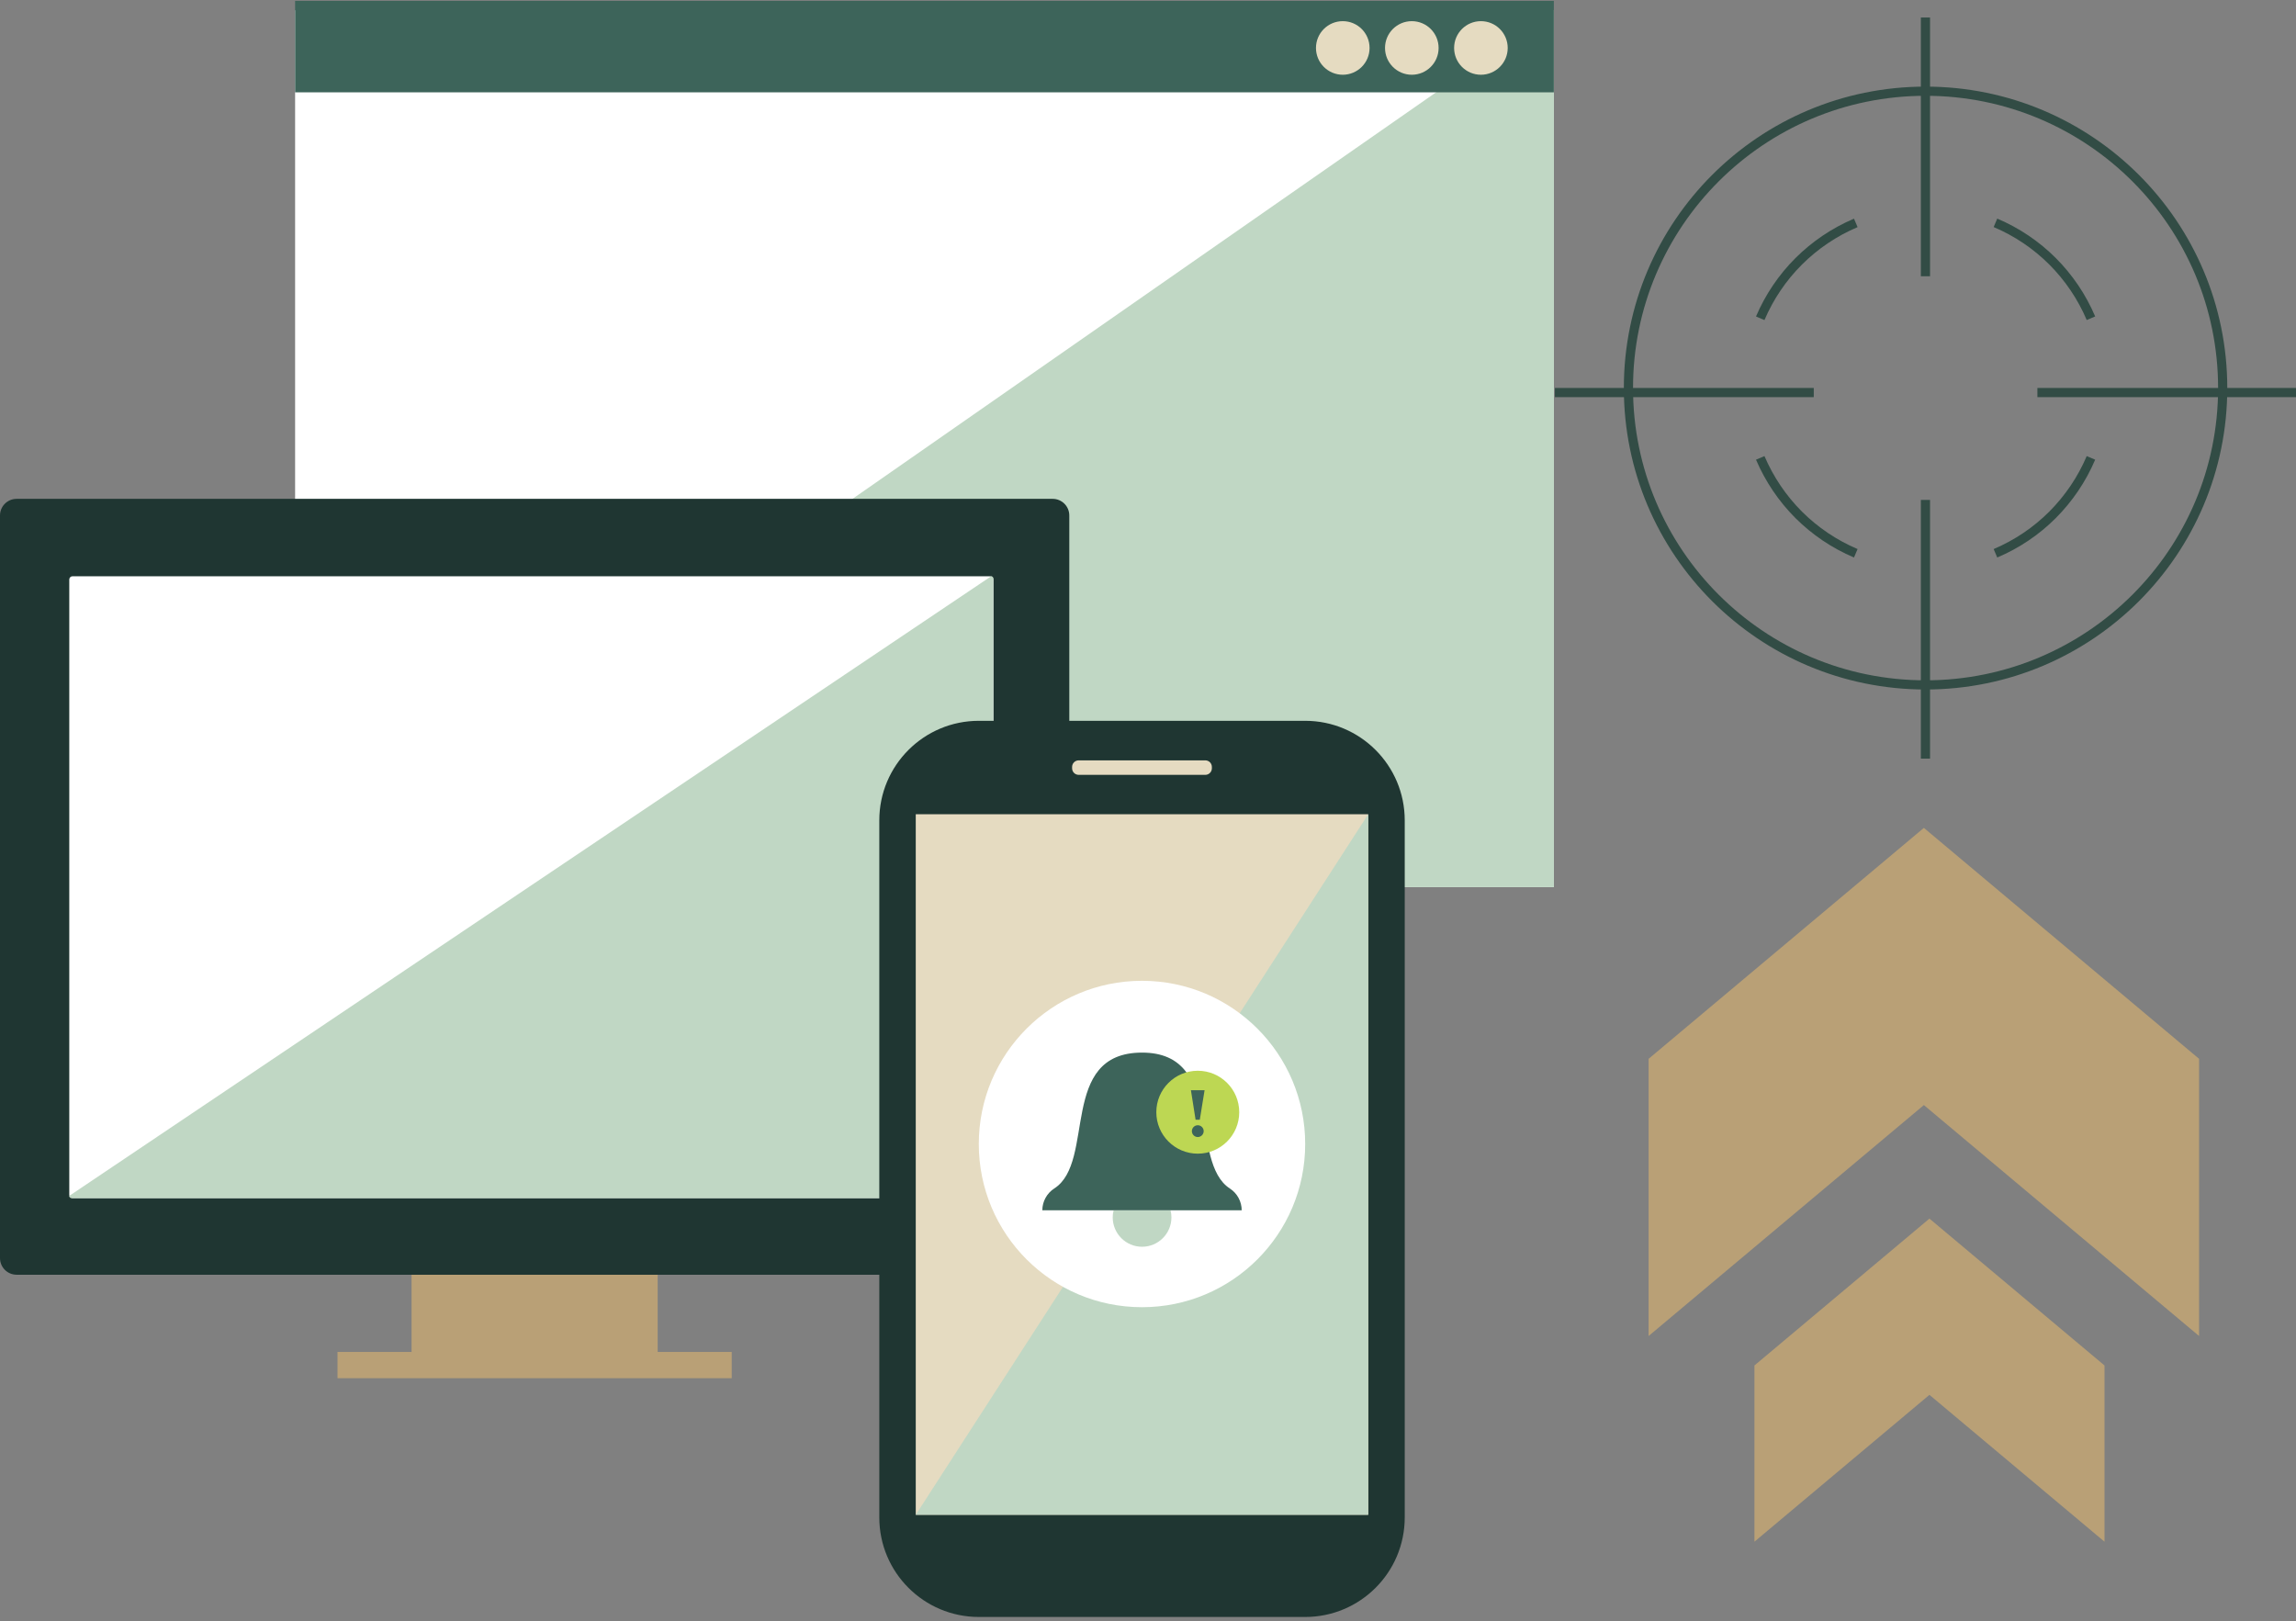 <svg xmlns="http://www.w3.org/2000/svg" width="500" height="353" viewBox="0 0 500 353" fill="none"><rect x="0" y="0" width="500" height="353" fill="#808080" stroke="none"/><g clip-path="url(#clip0_36_405)"><path d="M338.378 2.233H64.265V193.192H338.378V2.233Z" fill="white"/><path d="M338.39 193.192H64.265L338.39 2.233V193.192Z" fill="#C0D7C4"/><path d="M338.378 0.19H64.265V20.107H338.378V0.19Z" fill="#3D645A"/><path d="M292.415 16.278C295.638 16.278 298.251 13.665 298.251 10.442C298.251 7.219 295.638 4.607 292.415 4.607C289.192 4.607 286.579 7.219 286.579 10.442C286.579 13.665 289.192 16.278 292.415 16.278Z" fill="#E5DBC1"/><path d="M307.45 16.278C310.673 16.278 313.286 13.665 313.286 10.442C313.286 7.219 310.673 4.607 307.45 4.607C304.228 4.607 301.615 7.219 301.615 10.442C301.615 13.665 304.228 16.278 307.45 16.278Z" fill="#E5DBC1"/><path d="M322.498 16.278C325.721 16.278 328.334 13.665 328.334 10.442C328.334 7.219 325.721 4.607 322.498 4.607C319.275 4.607 316.663 7.219 316.663 10.442C316.663 13.665 319.275 16.278 322.498 16.278Z" fill="#E5DBC1"/><path d="M143.222 272.762H89.626V295.052H143.222V272.762Z" fill="#B9A076"/><path d="M159.347 294.404H73.501V300.129H159.347V294.404Z" fill="#B9A076"/><path d="M215.623 125.49H15.794C15.402 125.49 15.085 125.808 15.085 126.2V260.198C15.085 260.589 15.402 260.907 15.794 260.907H215.623C216.015 260.907 216.332 260.589 216.332 260.198V126.2C216.332 125.808 216.015 125.49 215.623 125.49Z" fill="#E5DBC1"/><path d="M229.239 108.632H3.621C1.621 108.632 0 110.253 0 112.253V273.973C0 275.973 1.621 277.594 3.621 277.594H229.239C231.239 277.594 232.86 275.973 232.86 273.973V112.253C232.86 110.253 231.239 108.632 229.239 108.632Z" fill="#1F3632"/><path d="M215.623 125.49H15.794C15.402 125.49 15.085 125.808 15.085 126.2V260.198C15.085 260.589 15.402 260.907 15.794 260.907H215.623C216.015 260.907 216.332 260.589 216.332 260.198V126.2C216.332 125.808 216.015 125.49 215.623 125.49Z" fill="white"/><path d="M215.855 260.907H15.549C15.292 260.907 15.072 260.699 15.072 260.43L215.843 125.49C216.1 125.49 216.32 125.698 216.32 125.967V260.442C216.32 260.699 216.112 260.919 215.843 260.919L215.855 260.907Z" fill="#C0D7C4"/><path d="M478.896 230.579L418.963 180.286L359.016 230.579V290.941L418.963 240.648L478.896 290.941V230.579Z" fill="#B9A076"/><path d="M458.295 297.352L420.174 265.373L382.065 297.352V335.73L420.174 303.75L458.295 335.73V297.352Z" fill="#B9A076"/><path d="M484.035 84.506C484.035 120.217 455.065 149.15 419.33 149.15C383.594 149.15 354.624 120.217 354.624 84.506C354.624 48.795 383.582 19.862 419.33 19.862C455.077 19.862 484.035 48.808 484.035 84.506Z" stroke="#324C45" stroke-width="2" stroke-miterlimit="10"/><path d="M383.325 69.312C385.307 64.651 388.17 60.43 391.705 56.907C395.253 53.371 399.462 50.521 404.135 48.539" stroke="#324C45" stroke-width="2" stroke-miterlimit="10"/><path d="M404.135 120.486C399.462 118.504 395.253 115.654 391.705 112.118C388.17 108.583 385.319 104.374 383.325 99.713" stroke="#324C45" stroke-width="2" stroke-miterlimit="10"/><path d="M455.346 99.713C453.364 104.374 450.502 108.583 446.978 112.118C443.443 115.654 439.222 118.504 434.549 120.486" stroke="#324C45" stroke-width="2" stroke-miterlimit="10"/><path d="M434.549 48.526C439.222 50.508 443.443 53.359 446.978 56.894C450.502 60.418 453.364 64.638 455.346 69.3" stroke="#324C45" stroke-width="2" stroke-miterlimit="10"/><path d="M419.305 165.201V108.864" stroke="#324C45" stroke-width="2" stroke-miterlimit="10"/><path d="M419.305 60.161V3.812" stroke="#324C45" stroke-width="2" stroke-miterlimit="10"/><path d="M500 85.485H443.687" stroke="#324C45" stroke-width="2" stroke-miterlimit="10"/><path d="M394.984 85.485H338.61" stroke="#324C45" stroke-width="2" stroke-miterlimit="10"/><path d="M284.231 156.968H213.164C201.191 156.968 191.485 166.674 191.485 178.646V330.445C191.485 342.417 201.191 352.123 213.164 352.123H284.231C296.203 352.123 305.909 342.417 305.909 330.445V178.646C305.909 166.674 296.203 156.968 284.231 156.968Z" fill="#1F3632"/><path d="M297.957 177.313H199.425V329.87H297.957V177.313Z" fill="#E5DBC1"/><path d="M297.957 329.87H199.425L297.957 177.313V329.87Z" fill="#C0D7C4"/><path d="M262.479 165.581H234.903C234.113 165.581 233.472 166.221 233.472 167.012V167.306C233.472 168.096 234.113 168.737 234.903 168.737H262.479C263.269 168.737 263.91 168.096 263.91 167.306V167.012C263.91 166.221 263.269 165.581 262.479 165.581Z" fill="#E5DBC1"/><path d="M248.691 284.665C268.319 284.665 284.231 268.754 284.231 249.126C284.231 229.498 268.319 213.586 248.691 213.586C229.063 213.586 213.151 229.498 213.151 249.126C213.151 268.754 229.063 284.665 248.691 284.665Z" fill="white"/><path d="M242.501 263.598C242.378 264.088 242.317 264.589 242.317 265.103C242.317 268.639 245.18 271.502 248.703 271.502C252.239 271.502 255.102 268.639 255.102 265.103C255.102 264.577 255.028 264.076 254.918 263.586H242.501V263.598Z" fill="#C0D7C4"/><path d="M270.406 263.586C270.406 261.653 269.44 259.867 267.825 258.815C258.894 253.004 266.601 229.221 248.703 229.221C230.45 229.221 238.696 252.967 229.594 258.803C227.979 259.843 226.988 261.641 226.988 263.562H270.406V263.586Z" fill="#3D645A"/><path d="M260.839 251.23C265.826 251.23 269.868 247.188 269.868 242.201C269.868 237.215 265.826 233.173 260.839 233.173C255.853 233.173 251.811 237.215 251.811 242.201C251.811 247.188 255.853 251.23 260.839 251.23Z" fill="#BDD753"/><path d="M261.292 243.841H260.362L259.347 237.418H262.32L261.28 243.841H261.292Z" fill="#3D645A"/><path d="M260.839 247.609C261.549 247.609 262.124 247.034 262.124 246.324C262.124 245.615 261.549 245.04 260.839 245.04C260.13 245.04 259.555 245.615 259.555 246.324C259.555 247.034 260.13 247.609 260.839 247.609Z" fill="#3D645A"/></g><defs><clipPath id="clip0_36_405"><rect width="500" height="351.933" fill="white" transform="translate(0 0.19)"/></clipPath></defs></svg>